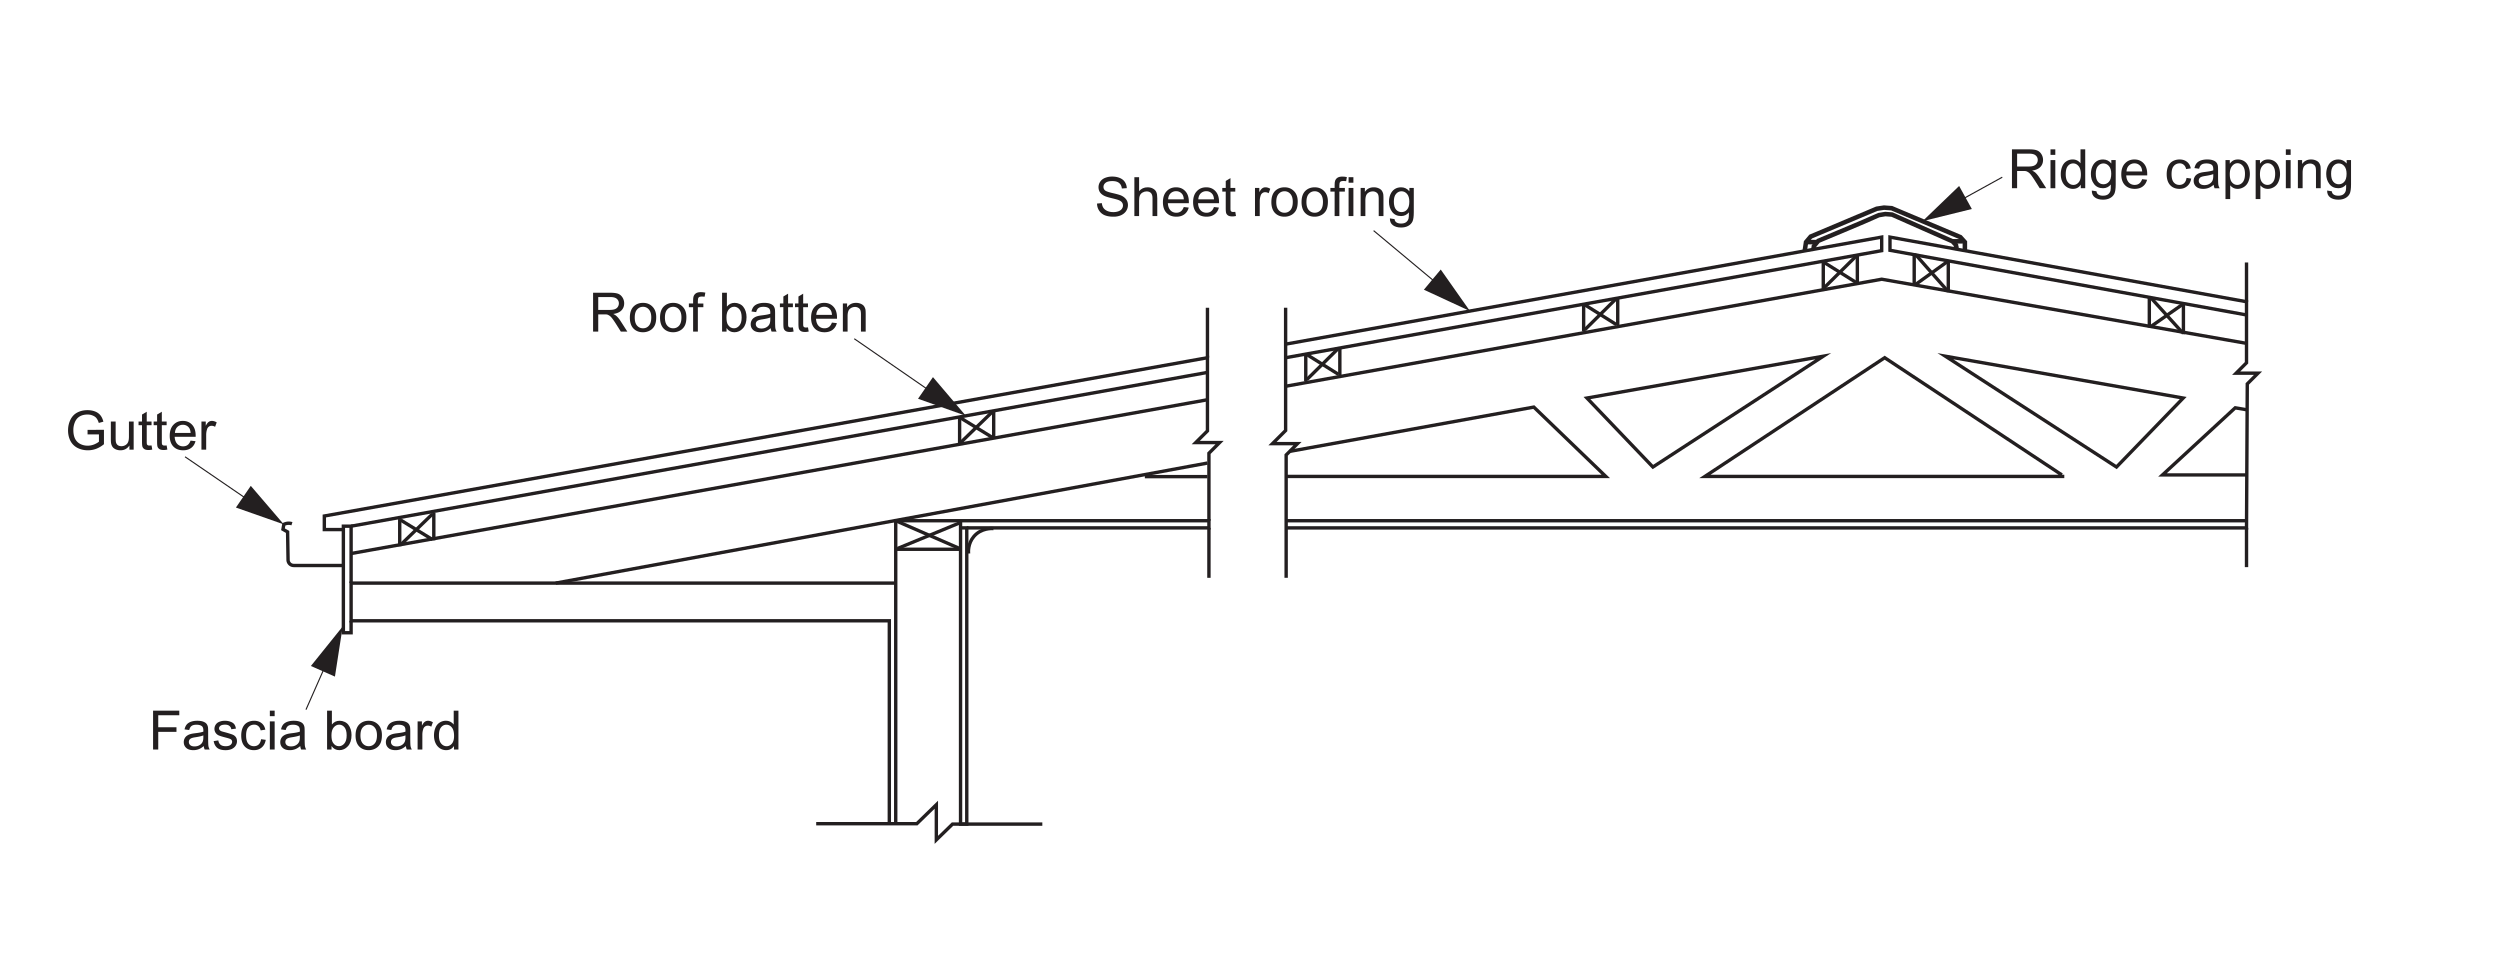 <svg xmlns="http://www.w3.org/2000/svg" xmlns:xlink="http://www.w3.org/1999/xlink" width="737.008" height="283.464" viewBox="0 0 552.756 212.598" version="1.2" id="svg127903"><defs id="defs127628"><g id="g127626"><symbol overflow="visible" id="glyph0-0"><path d="M1.5 0v-7.5h6V0zm.188-.188h5.625v-7.125H1.688zm0 0" id="path127560"/></symbol><symbol overflow="visible" id="glyph0-1"><path d="M.984 0v-8.594H6.78v1.016H2.126v2.656h4.03v1.016h-4.03V0zm0 0" id="path127563"/></symbol><symbol overflow="visible" id="glyph0-2"><path d="M4.86-.766c-.4.336-.778.57-1.14.704A3.284 3.284 0 0 1 2.56.14c-.687 0-1.214-.163-1.578-.5C.617-.69.438-1.116.438-1.64c0-.3.066-.58.203-.83a1.56 1.56 0 0 1 .547-.608c.227-.156.485-.27.766-.344.195-.062.508-.117.938-.172.844-.094 1.47-.21 1.876-.36v-.265c0-.436-.102-.74-.297-.92-.275-.227-.673-.344-1.204-.344-.493 0-.856.09-1.094.265-.242.17-.418.47-.53.907l-1.033-.14c.093-.438.25-.79.468-1.063.22-.27.53-.476.938-.625.406-.145.875-.22 1.406-.22.53 0 .96.063 1.297.188.33.125.577.28.733.47.156.186.266.43.328.718.032.18.048.5.048.968v1.407c0 .98.02 1.602.063 1.86.05.262.145.512.282.75h-1.11a2.316 2.316 0 0 1-.203-.766zm-.094-2.36c-.387.157-.96.294-1.72.407-.437.064-.745.138-.92.22a.94.94 0 0 0-.423.328.91.91 0 0 0-.14.5c0 .28.1.516.312.703.22.19.53.282.938.282.406 0 .765-.085 1.078-.265.32-.176.555-.422.704-.735.113-.238.172-.585.172-1.046zm0 0" id="path127566"/></symbol><symbol overflow="visible" id="glyph0-3"><path d="M.375-1.86l1.03-.156c.064.418.224.735.486.954.27.218.65.328 1.14.328.478 0 .833-.094 1.064-.282.238-.195.36-.43.36-.703a.642.642 0 0 0-.313-.56c-.148-.095-.507-.212-1.077-.36-.774-.196-1.31-.364-1.61-.5a1.61 1.61 0 0 1-.672-.594 1.56 1.56 0 0 1-.233-.844 1.678 1.678 0 0 1 .703-1.36c.164-.113.39-.21.672-.296.28-.082.586-.125.922-.125.476 0 .898.075 1.265.22.374.136.648.324.827.562.176.242.297.558.36.953l-1.03.14a1.085 1.085 0 0 0-.408-.734c-.22-.186-.54-.28-.954-.28-.48 0-.824.086-1.03.25-.212.156-.313.344-.313.563 0 .136.04.257.125.36.093.116.226.21.406.28.1.043.414.133.937.266.75.21 1.27.374 1.564.5.29.124.52.307.687.546.165.242.25.543.25.906 0 .355-.104.687-.31 1-.2.305-.493.543-.876.72-.387.163-.824.25-1.313.25-.81 0-1.432-.165-1.858-.5-.418-.345-.684-.845-.797-1.5zm0 0" id="path127569"/></symbol><symbol overflow="visible" id="glyph0-4"><path d="M4.86-2.28l1.03.14c-.117.71-.406 1.265-.874 1.67-.47.407-1.043.61-1.72.61-.855 0-1.542-.273-2.062-.828C.724-1.25.47-2.05.47-3.094c0-.664.108-1.25.327-1.75.226-.508.566-.89 1.015-1.14.458-.25.958-.375 1.5-.375.665 0 1.21.173 1.64.516.44.336.72.82.845 1.453l-1.03.156c-.095-.414-.267-.727-.517-.938a1.334 1.334 0 0 0-.906-.328c-.53 0-.965.195-1.297.578-.336.375-.5.977-.5 1.797 0 .844.16 1.453.484 1.828.322.375.74.563 1.25.563.415 0 .76-.125 1.033-.375.28-.25.46-.64.546-1.17zm0 0" id="path127572"/></symbol><symbol overflow="visible" id="glyph0-5"><path d="M.797-7.375v-1.22H1.86v1.22zM.797 0v-6.22H1.86V0zm0 0" id="path127575"/></symbol><symbol overflow="visible" id="glyph0-7"><path d="M1.766 0H.78v-8.594h1.064v3.063c.445-.552 1.015-.83 1.703-.83.383 0 .742.08 1.078.235.344.148.625.36.844.64.225.282.405.622.53 1.016.125.4.188.822.188 1.267 0 1.062-.266 1.887-.797 2.47C4.86-.15 4.228.14 3.5.14c-.742 0-1.32-.304-1.734-.92zM1.75-3.156c0 .742.102 1.277.313 1.61.332.542.78.812 1.343.812.457 0 .852-.196 1.188-.594.343-.395.515-.992.515-1.797 0-.813-.165-1.41-.485-1.797C4.3-5.305 3.91-5.5 3.453-5.5c-.46 0-.86.203-1.203.61-.336.398-.5.976-.5 1.734zm0 0" id="path127581"/></symbol><symbol overflow="visible" id="glyph0-8"><path d="M.406-3.11c0-1.156.317-2.007.953-2.562.53-.457 1.18-.687 1.952-.687.852 0 1.55.282 2.094.844.55.555.828 1.325.828 2.313 0 .805-.12 1.433-.36 1.89a2.57 2.57 0 0 1-1.06 1.08C4.35.016 3.85.14 3.31.14c-.867 0-1.57-.273-2.11-.828-.53-.562-.796-1.367-.796-2.42zm1.078 0c0 .794.172 1.387.516 1.782.352.398.79.594 1.313.594.53 0 .968-.196 1.312-.594.344-.395.516-1 .516-1.813 0-.77-.18-1.352-.53-1.75a1.65 1.65 0 0 0-1.298-.594c-.523 0-.96.2-1.312.593-.344.386-.516.98-.516 1.78zm0 0" id="path127584"/></symbol><symbol overflow="visible" id="glyph0-9"><path d="M.78 0v-6.22h.954v.94c.24-.44.457-.724.657-.86a1.18 1.18 0 0 1 .688-.22c.352 0 .71.11 1.078.33l-.36.983a1.487 1.487 0 0 0-.765-.234c-.24 0-.452.073-.64.218a1.06 1.06 0 0 0-.374.578c-.125.375-.188.78-.188 1.218V0zm0 0" id="path127587"/></symbol><symbol overflow="visible" id="glyph0-10"><path d="M4.828 0v-.78c-.398.616-.976.92-1.734.92-.5 0-.96-.136-1.375-.406a2.74 2.74 0 0 1-.97-1.156C.52-1.91.406-2.472.406-3.11c0-.613.102-1.175.313-1.687.206-.508.518-.894.936-1.156a2.5 2.5 0 0 1 1.39-.406c.376 0 .708.08 1 .235.29.156.532.36.72.61v-3.08h1.046V0zM1.5-3.11c0 .805.164 1.403.5 1.797.332.387.727.58 1.188.58.457 0 .847-.19 1.17-.564.322-.375.486-.945.486-1.72 0-.85-.168-1.475-.5-1.874-.324-.395-.727-.594-1.203-.594-.468 0-.86.195-1.17.578-.314.375-.47.976-.47 1.797zm0 0" id="path127590"/></symbol><symbol overflow="visible" id="glyph0-11"><path d="M4.953-3.375v-1l3.625-.016v3.187c-.555.45-1.125.79-1.72 1.016A5.25 5.25 0 0 1 5.032.14c-.843 0-1.616-.175-2.31-.53a3.615 3.615 0 0 1-1.564-1.563C.813-2.64.64-3.406.64-4.25c0-.844.172-1.625.516-2.344.352-.726.86-1.265 1.516-1.61.656-.35 1.41-.53 2.265-.53.625 0 1.188.1 1.688.296.5.2.89.48 1.172.844.29.356.508.824.656 1.407l-1.015.28c-.137-.437-.305-.78-.5-1.03-.188-.25-.46-.446-.813-.594a2.88 2.88 0 0 0-1.172-.236c-.523 0-.976.08-1.36.235a2.598 2.598 0 0 0-.92.624c-.232.26-.407.547-.532.86a4.474 4.474 0 0 0-.328 1.718c0 .773.13 1.418.39 1.937.27.51.657.89 1.157 1.14.5.25 1.035.375 1.61.375.487 0 .968-.094 1.436-.28.47-.197.82-.4 1.063-.61v-1.61zm0 0" id="path127593"/></symbol><symbol overflow="visible" id="glyph0-12"><path d="M4.875 0v-.922C4.383-.212 3.723.14 2.89.14c-.367 0-.71-.07-1.03-.203-.313-.144-.548-.32-.704-.53a2.042 2.042 0 0 1-.328-.798c-.043-.196-.062-.524-.062-.985V-6.22h1.062v3.454c0 .543.02.914.063 1.11.063.273.196.492.407.656.22.156.488.234.812.234.312 0 .6-.078.874-.234.282-.164.477-.39.594-.672.125-.28.188-.687.188-1.22v-3.327h1.046V0zm0 0" id="path127596"/></symbol><symbol overflow="visible" id="glyph0-13"><path d="M3.094-.938l.156.922c-.305.063-.57.094-.797.094-.387 0-.683-.058-.89-.172a1.1 1.1 0 0 1-.454-.484C1.022-.773.983-1.19.983-1.828v-3.578H.22v-.813h.764v-1.546L2.03-8.39v2.17h1.064v.814H2.03v3.64c0 .305.017.496.048.58.04.084.102.15.188.202.082.054.203.078.36.078.124 0 .28-.008.468-.03zm0 0" id="path127599"/></symbol><symbol overflow="visible" id="glyph0-14"><path d="M5.047-2l1.094.125c-.167.637-.484 1.133-.952 1.484-.47.355-1.063.53-1.782.53-.906 0-1.633-.28-2.172-.843-.53-.563-.796-1.348-.796-2.36 0-1.04.27-1.847.812-2.42.54-.583 1.238-.876 2.094-.876.832 0 1.508.282 2.03.844.532.563.798 1.36.798 2.39v.282h-4.64c.038.688.234 1.215.577 1.578.343.356.773.532 1.296.532.383 0 .71-.098.985-.297.282-.208.5-.532.657-.97zM1.594-3.703h3.468c-.042-.53-.17-.926-.39-1.188A1.644 1.644 0 0 0 3.36-5.5a1.71 1.71 0 0 0-1.235.484c-.324.325-.5.762-.53 1.313zm0 0" id="path127602"/></symbol><symbol overflow="visible" id="glyph0-15"><path d="M.938 0v-8.594H4.75c.77 0 1.352.078 1.75.235.395.157.71.434.953.83.238.385.36.81.36 1.28 0 .617-.2 1.133-.594 1.547-.4.418-1.01.683-1.83.797.3.148.532.29.688.422.332.304.645.683.938 1.14L8.516 0H7.078L5.953-1.78c-.336-.52-.61-.915-.828-1.19-.21-.268-.402-.456-.578-.56a1.96 1.96 0 0 0-.516-.25 4.54 4.54 0 0 0-.624-.033H2.078V0zm1.14-4.797H4.53c.51 0 .91-.05 1.204-.156.3-.113.524-.285.672-.516a1.4 1.4 0 0 0 .235-.78c0-.406-.152-.738-.452-1-.293-.258-.758-.39-1.39-.39h-2.72zm0 0" id="path127605"/></symbol><symbol overflow="visible" id="glyph0-16"><path d="M1.047 0v-5.406H.11v-.813h.937v-.67c0-.415.035-.723.11-.923.1-.28.28-.503.53-.67.258-.165.618-.25 1.08-.25.3 0 .628.038.983.108l-.156.906c-.22-.03-.43-.046-.625-.046-.325 0-.556.07-.69.204-.124.136-.186.39-.186.765v.578h1.22l-.002.814H2.095V0zm0 0" id="path127608"/></symbol><symbol overflow="visible" id="glyph0-17"><path d="M.797 0v-6.22h.937v.876C2.19-6.02 2.852-6.36 3.72-6.36c.374 0 .717.07 1.03.204.32.136.563.312.72.53.155.22.264.478.327.767.03.2.047.544.047 1.032V0H4.797v-3.78c0-.44-.043-.76-.125-.97a1.04 1.04 0 0 0-.438-.5 1.345 1.345 0 0 0-.734-.203c-.45 0-.84.148-1.172.437-.324.282-.484.82-.484 1.61V0zm0 0" id="path127611"/></symbol><symbol overflow="visible" id="glyph0-18"><path d="M.547-2.766L1.61-2.86c.05.438.17.794.36 1.063.186.274.47.496.858.672.395.168.836.25 1.328.25a3.25 3.25 0 0 0 1.14-.188c.333-.132.58-.312.735-.53.165-.227.25-.473.25-.735 0-.27-.077-.504-.233-.703-.156-.208-.414-.38-.766-.517-.24-.094-.757-.234-1.546-.422-.78-.186-1.328-.362-1.64-.53-.418-.22-.727-.484-.922-.797-.2-.32-.297-.68-.297-1.078 0-.426.117-.828.36-1.203.25-.383.61-.672 1.077-.86a4.13 4.13 0 0 1 1.58-.296c.63 0 1.194.105 1.686.312.488.2.863.5 1.125.906.258.4.4.844.422 1.344l-1.094.078c-.06-.54-.264-.945-.608-1.218-.336-.282-.828-.422-1.484-.422-.688 0-1.188.125-1.5.375-.313.25-.47.555-.47.907 0 .312.11.57.33.766.218.2.784.402 1.702.61.926.21 1.563.39 1.906.546.5.24.867.538 1.11.89.238.343.36.75.36 1.218 0 .46-.134.89-.392 1.297-.26.398-.636.71-1.125.938A4.03 4.03 0 0 1 4.202.14c-.78 0-1.437-.11-1.97-.328A2.733 2.733 0 0 1 1-1.218a2.882 2.882 0 0 1-.453-1.548zm0 0" id="path127614"/></symbol><symbol overflow="visible" id="glyph0-19"><path d="M.797 0v-8.594h1.047v3.078c.488-.562 1.11-.843 1.86-.843.468 0 .866.094 1.202.282.344.18.586.43.735.75.145.312.22.777.22 1.39V0H4.81v-3.938c0-.53-.117-.914-.343-1.156-.232-.238-.556-.36-.97-.36-.313 0-.61.087-.89.25-.274.157-.47.376-.594.657-.118.274-.172.652-.172 1.14V0zm0 0" id="path127617"/></symbol><symbol overflow="visible" id="glyph0-20"><path d="M.594.516l1.03.156c.04.312.16.54.36.687.258.195.614.296 1.063.296.488 0 .863-.1 1.125-.297.27-.2.453-.47.547-.813.06-.22.085-.672.077-1.36-.46.543-1.03.813-1.72.813-.854 0-1.514-.305-1.983-.922C.624-1.547.39-2.285.39-3.142c0-.592.102-1.14.313-1.64.22-.507.53-.898.938-1.17.407-.27.883-.407 1.438-.407.738 0 1.348.298 1.828.89v-.75h.97v5.376c0 .97-.103 1.656-.298 2.063-.2.405-.512.72-.937.952-.43.238-.952.36-1.577.36-.743 0-1.34-.17-1.797-.5C.806 1.694.582 1.19.594.515zM1.47-3.22c0 .814.16 1.408.483 1.783.32.375.727.562 1.22.562.487 0 .893-.188 1.218-.563.333-.375.5-.957.5-1.75 0-.757-.17-1.332-.515-1.718-.336-.383-.742-.578-1.22-.578-.467 0-.87.195-1.202.578-.324.375-.484.937-.484 1.687zm0 0" id="path127620"/></symbol><symbol overflow="visible" id="glyph0-21"><path d="M.797 2.39v-8.61h.953v.798c.227-.312.484-.547.766-.703.29-.156.64-.234 1.046-.234.532 0 1 .137 1.407.407.405.273.706.656.905 1.156.207.5.313 1.047.313 1.64a4.18 4.18 0 0 1-.344 1.72c-.22.51-.547.902-.985 1.17-.438.27-.9.408-1.376.408-.355 0-.67-.074-.953-.218a2.303 2.303 0 0 1-.686-.563v3.03zm.953-5.468c0 .805.16 1.398.484 1.78.32.376.71.564 1.172.564.47 0 .867-.196 1.203-.594.33-.395.5-1.008.5-1.844 0-.79-.165-1.38-.485-1.765-.324-.395-.715-.594-1.172-.594-.45 0-.844.21-1.187.624-.344.418-.516 1.027-.516 1.828zm0 0" id="path127623"/></symbol></g></defs><g id="surface167379"><path d="M212.38 116.715h1.374v65.5h-1.375v-67.082" id="path127630" fill="none" stroke-width=".75" stroke="#231f20" stroke-miterlimit="10"/><path d="M198.047 182.215v-67.082h69.25v1.582h-53.543" id="path127632" fill="none" stroke-width=".75" stroke="#231f20" stroke-miterlimit="10"/><path d="M230.46 182.215H210.6l-3.575 3.48v-7.773l-4.312 4.2h-22.25" id="path127634" fill="none" stroke-width=".75" stroke="#231f20" stroke-miterlimit="10"/><path d="M196.63 181.81v-44.552h-119v-8.332h120.417" id="path127636" fill="none" stroke-width=".75" stroke="#231f20" stroke-miterlimit="10"/><path d="M77.63 128.922V116.34H75.92v23.562h1.707v-2.644" id="path127638" fill="none" stroke-width=".75" stroke="#231f20" stroke-miterlimit="10"/><path d="M75.922 125.027h-10.98c-.087 0-.52-.007-.876-.355a1.26 1.26 0 0 1-.375-.895l-.104-6.168c-.34-.192-.68-.387-1.02-.583l.188-1.082c.242-.12.7-.297 1.27-.25.2.016.374.055.523.102" id="path127640" fill="none" stroke-width=".75" stroke="#231f20" stroke-miterlimit="10"/><path d="M212.38 115.527l-13.94 5.75" id="path127642" fill="none" stroke-width=".75" stroke="#231f20" stroke-miterlimit="10"/><path d="M198.047 121.445h14.125" id="path127644" fill="none" stroke-width=".75" stroke="#231f20" stroke-miterlimit="10"/><path d="M198.047 115.133l14.125 6.144" id="path127646" fill="none" stroke-width=".75" stroke="#231f20" stroke-miterlimit="10"/><path d="M267.297 115.133v-14.918l2.35-2.356h-5.268l2.593-2.59V79.09l-195.262 35v3h4.212" id="path127648" fill="none" stroke-width=".75" stroke="#231f20" stroke-miterlimit="10"/><path d="M77.63 116.34l189.343-34" id="path127650" fill="none" stroke-width=".75" stroke="#231f20" stroke-miterlimit="10"/><path d="M77.63 122.383l189.343-34" id="path127652" fill="none" stroke-width=".75" stroke="#231f20" stroke-miterlimit="10"/><path d="M122.867 128.922l144.106-26.543" id="path127654" fill="none" stroke-width=".75" stroke="#231f20" stroke-miterlimit="10"/><path d="M253.13 105.383h13.843" id="path127656" fill="none" stroke-width=".75" stroke="#231f20" stroke-miterlimit="10"/><path d="M219.707 96.87V90.83" id="path127658" fill="none" stroke-width=".75" stroke="#231f20" stroke-miterlimit="10"/><path d="M212.172 98.188V92.18" id="path127660" fill="none" stroke-width=".75" stroke="#231f20" stroke-miterlimit="10"/><path d="M212.38 92.402l7.03 4.313" id="path127662" fill="none" stroke-width=".75" stroke="#231f20" stroke-miterlimit="10"/><path d="M212.38 97.87l7.03-6.81" id="path127664" fill="none" stroke-width=".75" stroke="#231f20" stroke-miterlimit="10"/><path d="M95.914 119.453v-6.043" id="path127666" fill="none" stroke-width=".75" stroke="#231f20" stroke-miterlimit="10"/><path d="M88.38 120.77v-6.004" id="path127668" fill="none" stroke-width=".75" stroke="#231f20" stroke-miterlimit="10"/><path d="M95.617 119.297l-7.03-4.31" id="path127670" fill="none" stroke-width=".75" stroke="#231f20" stroke-miterlimit="10"/><path d="M88.586 120.453l7.03-6.808" id="path127672" fill="none" stroke-width=".75" stroke="#231f20" stroke-miterlimit="10"/><path d="M267.297 116.715v11.043" id="path127674" fill="none" stroke-width=".75" stroke="#231f20" stroke-miterlimit="10"/><path d="M266.973 68.047V79.09" id="path127676" fill="none" stroke-width=".75" stroke="#231f20" stroke-miterlimit="10"/><path d="M284.254 68.047v27.137l-2.906 2.906h5.53l-2.507 2.508v27.16" id="path127678" fill="none" stroke-width=".75" stroke="#231f20" stroke-miterlimit="10"/><path d="M284.254 76.09l131.793-23.668v3L284.254 79.09" id="path127680" fill="none" stroke-width=".75" stroke="#231f20" stroke-miterlimit="10"/><path d="M496.71 75.922l-80.663-14.188-131.793 23.668" id="path127682" fill="none" stroke-width=".75" stroke="#231f20" stroke-miterlimit="10"/><path d="M496.71 90.59l-2.5-.418-16.08 14.836h18.58" id="path127684" fill="none" stroke-width=".75" stroke="#231f20" stroke-miterlimit="10"/><path d="M467.96 103.258l14.75-15.25-52.58-9.25zm0 0" id="path127686" fill="none" stroke-width=".75" stroke="#231f20" stroke-miterlimit="10"/><path d="M455.88 105.008L416.71 79.09l-39.75 26.25h79.462" id="path127688" fill="none" stroke-width=".75" stroke="#231f20" stroke-miterlimit="10"/><path d="M365.46 103.258l37.67-24.5-52.25 9.25zm0 0" id="path127690" fill="none" stroke-width=".75" stroke="#231f20" stroke-miterlimit="10"/><path d="M284.37 105.34h70.677L339.13 90.008l-53.958 9.79" id="path127692" fill="none" stroke-width=".75" stroke="#231f20" stroke-miterlimit="10"/><path d="M214.145 122.383c-.032-.363-.153-2.188 1.164-3.75 1.64-1.945 4.088-1.793 4.338-1.77" id="path127694" fill="none" stroke-width=".75" stroke="#231f20" stroke-dasharray="12,12" stroke-miterlimit="10"/><path d="M296.242 82.934v-6.168" id="path127696" fill="none" stroke-width=".75" stroke="#231f20" stroke-miterlimit="10"/><path d="M288.707 84.277v-6.13" id="path127698" fill="none" stroke-width=".75" stroke="#231f20" stroke-miterlimit="10"/><path d="M295.945 82.777l-7.03-4.402" id="path127700" fill="none" stroke-width=".75" stroke="#231f20" stroke-miterlimit="10"/><path d="M288.914 83.957l7.03-6.957" id="path127702" fill="none" stroke-width=".75" stroke="#231f20" stroke-miterlimit="10"/><path d="M410.664 62.594v-6.168" id="path127704" fill="none" stroke-width=".75" stroke="#231f20" stroke-miterlimit="10"/><path d="M403.13 63.938v-6.13" id="path127706" fill="none" stroke-width=".75" stroke="#231f20" stroke-miterlimit="10"/><path d="M410.367 62.438l-7.03-4.403" id="path127708" fill="none" stroke-width=".75" stroke="#231f20" stroke-miterlimit="10"/><path d="M403.336 63.617l7.03-6.957" id="path127710" fill="none" stroke-width=".75" stroke="#231f20" stroke-miterlimit="10"/><path d="M423.234 63.086v-7.078" id="path127712" fill="none" stroke-width=".75" stroke="#231f20" stroke-miterlimit="10"/><path d="M430.77 64.63v-7.036" id="path127714" fill="none" stroke-width=".75" stroke="#231f20" stroke-miterlimit="10"/><path d="M423.53 62.906l7.03-5.054" id="path127716" fill="none" stroke-width=".75" stroke="#231f20" stroke-miterlimit="10"/><path d="M430.563 64.262l-7.032-7.985" id="path127718" fill="none" stroke-width=".75" stroke="#231f20" stroke-miterlimit="10"/><path d="M357.684 71.926v-6.168" id="path127720" fill="none" stroke-width=".75" stroke="#231f20" stroke-miterlimit="10"/><path d="M350.148 73.27v-6.133" id="path127722" fill="none" stroke-width=".75" stroke="#231f20" stroke-miterlimit="10"/><path d="M357.39 71.77l-7.03-4.407" id="path127724" fill="none" stroke-width=".75" stroke="#231f20" stroke-miterlimit="10"/><path d="M350.36 72.95l7.027-6.958" id="path127726" fill="none" stroke-width=".75" stroke="#231f20" stroke-miterlimit="10"/><path d="M284.37 115.133h212.34" id="path127728" fill="none" stroke-width=".75" stroke="#231f20" stroke-miterlimit="10"/><path d="M496.71 69.637l-78.83-14.293v-2.918l78.83 14.29v13.5l-2.288 2.292h4.832l-2.375 2.375-.17 31.832H284.37" id="path127730" fill="none" stroke-width=".75" stroke="#231f20" stroke-miterlimit="10"/><path d="M496.71 66.715v-8.68" id="path127732" fill="none" stroke-width=".75" stroke="#231f20" stroke-miterlimit="10"/><path d="M496.71 125.395v-8.68" id="path127734" fill="none" stroke-width=".75" stroke="#231f20" stroke-miterlimit="10"/><path d="M475.22 72.406v-6.883" id="path127736" fill="none" stroke-width=".75" stroke="#231f20" stroke-miterlimit="10"/><path d="M482.758 73.902v-6.836" id="path127738" fill="none" stroke-width=".75" stroke="#231f20" stroke-miterlimit="10"/><path d="M475.516 72.227l7.03-4.91" id="path127740" fill="none" stroke-width=".75" stroke="#231f20" stroke-miterlimit="10"/><path d="M482.547 73.543l-7.03-7.754" id="path127742" fill="none" stroke-width=".75" stroke="#231f20" stroke-miterlimit="10"/><path d="M0 0C.096.65.19 1.3.287 1.95l1.035 1.223 14.59 6.152c.54.082 1.082.168 1.625.25.563-.043 1.125-.082 1.688-.125l15.187-6.395c.332-.37.664-.738 1-1.105V.054" transform="matrix(1 0 0 -1 399.028 55.48)" id="path127744" fill="none" stroke="#231f20" stroke-miterlimit="10"/><path d="M0 0C.004.03-.102.04-.098.07c.032.207.06.414.09.62.324.39.65.782.973 1.173 4.55 1.934 9.055 3.73 13.38 5.684.483.078.964.156 1.444.238.5-.04.995-.078 1.487-.113l13.356-5.91c.3-.353.445-.438.754-.794 0-.11.097-.383.14-.566.012-.055-.35-.09-.35-.125" transform="matrix(1 0 0 -1 401.06 55.114)" id="path127746" fill="none" stroke="#231f20" stroke-miterlimit="10"/><path d="M0 0h2.25" transform="matrix(1 0 0 -1 399.315 53.528)" id="path127748" fill="none" stroke="#231f20" stroke-miterlimit="10"/><path d="M.002 0h2.312" transform="matrix(1 0 0 -1 431.69 53.355)" id="path127750" fill="none" stroke="#231f20" stroke-miterlimit="10"/><g id="g127776" fill="#231f20"><use xlink:href="#glyph0-1" x="32.862" y="165.721" id="use127752"/><use xlink:href="#glyph0-2" x="40.194" y="165.721" id="use127754"/><use xlink:href="#glyph0-3" x="46.866" y="165.721" id="use127756"/><use xlink:href="#glyph0-4" x="52.866" y="165.721" id="use127758"/><use xlink:href="#glyph0-5" x="58.866" y="165.721" id="use127760"/><use xlink:href="#glyph0-2" x="61.53" y="165.721" id="use127762"/><use xlink:href="#glyph0-6" x="68.202" y="165.721" id="use127764"/><use xlink:href="#glyph0-7" x="71.538" y="165.721" id="use127766"/><use xlink:href="#glyph0-8" x="78.21" y="165.721" id="use127768"/><use xlink:href="#glyph0-2" x="84.882" y="165.721" id="use127770"/><use xlink:href="#glyph0-9" x="91.554" y="165.721" id="use127772"/><use xlink:href="#glyph0-10" x="95.55" y="165.721" id="use127774"/></g><g id="g127790" fill="#231f20"><use xlink:href="#glyph0-11" x="14.406" y="99.421" id="use127778"/><use xlink:href="#glyph0-12" x="23.742" y="99.421" id="use127780"/><use xlink:href="#glyph0-13" x="30.414" y="99.421" id="use127782"/><use xlink:href="#glyph0-13" x="33.75" y="99.421" id="use127784"/><use xlink:href="#glyph0-14" x="37.086" y="99.421" id="use127786"/><use xlink:href="#glyph0-9" x="43.758" y="99.421" id="use127788"/></g><g id="g127814" fill="#231f20"><use xlink:href="#glyph0-15" x="130.194" y="73.321" id="use127792"/><use xlink:href="#glyph0-8" x="138.858" y="73.321" id="use127794"/><use xlink:href="#glyph0-8" x="145.53" y="73.321" id="use127796"/><use xlink:href="#glyph0-16" x="152.202" y="73.321" id="use127798"/><use xlink:href="#glyph0-6" x="155.538" y="73.321" id="use127800"/><use xlink:href="#glyph0-7" x="158.874" y="73.321" id="use127802"/><use xlink:href="#glyph0-2" x="165.546" y="73.321" id="use127804"/><use xlink:href="#glyph0-13" x="172.218" y="73.321" id="use127806"/><use xlink:href="#glyph0-13" x="175.554" y="73.321" id="use127808"/><use xlink:href="#glyph0-14" x="178.89" y="73.321" id="use127810"/><use xlink:href="#glyph0-17" x="185.562" y="73.321" id="use127812"/></g><g id="g127842" fill="#231f20"><use xlink:href="#glyph0-18" x="242.01" y="47.773" id="use127816"/><use xlink:href="#glyph0-19" x="250.014" y="47.773" id="use127818"/><use xlink:href="#glyph0-14" x="256.686" y="47.773" id="use127820"/><use xlink:href="#glyph0-14" x="263.358" y="47.773" id="use127822"/><use xlink:href="#glyph0-13" x="270.03" y="47.773" id="use127824"/><use xlink:href="#glyph0-6" x="273.366" y="47.773" id="use127826"/><use xlink:href="#glyph0-9" x="276.702" y="47.773" id="use127828"/><use xlink:href="#glyph0-8" x="280.698" y="47.773" id="use127830"/><use xlink:href="#glyph0-8" x="287.37" y="47.773" id="use127832"/><use xlink:href="#glyph0-16" x="294.042" y="47.773" id="use127834"/><use xlink:href="#glyph0-5" x="297.378" y="47.773" id="use127836"/><use xlink:href="#glyph0-17" x="300.042" y="47.773" id="use127838"/><use xlink:href="#glyph0-20" x="306.714" y="47.773" id="use127840"/></g><g id="g127870" fill="#231f20"><use xlink:href="#glyph0-15" x="443.91" y="41.617" id="use127844"/><use xlink:href="#glyph0-5" x="452.574" y="41.617" id="use127846"/><use xlink:href="#glyph0-10" x="455.238" y="41.617" id="use127848"/><use xlink:href="#glyph0-20" x="461.91" y="41.617" id="use127850"/><use xlink:href="#glyph0-14" x="468.582" y="41.617" id="use127852"/><use xlink:href="#glyph0-6" x="475.254" y="41.617" id="use127854"/><use xlink:href="#glyph0-4" x="478.59" y="41.617" id="use127856"/><use xlink:href="#glyph0-2" x="484.59" y="41.617" id="use127858"/><use xlink:href="#glyph0-21" x="491.262" y="41.617" id="use127860"/><use xlink:href="#glyph0-21" x="497.934" y="41.617" id="use127862"/><use xlink:href="#glyph0-5" x="504.606" y="41.617" id="use127864"/><use xlink:href="#glyph0-17" x="507.27" y="41.617" id="use127866"/><use xlink:href="#glyph0-20" x="513.942" y="41.617" id="use127868"/></g><path d="M188.88 74.895l24.67 17.04" id="path127872" fill="#231f20"/><path d="M188.88 74.895l17.382 12.003" id="path127874" fill="none" stroke-width=".25" stroke="#231f20" stroke-miterlimit="10"/><path d="M202.98 88.164l10.57 3.77-7.27-8.55zm0 0" id="path127876" fill="#231f20"/><path d="M303.71 50.992l21.298 17.78" id="path127878" fill="#231f20"/><path d="M303.71 50.992l14.497 12.102" id="path127880" fill="none" stroke-width=".25" stroke="#231f20" stroke-miterlimit="10"/><path d="M314.824 64.055l10.184 4.718-6.457-9.18zm0 0" id="path127882" fill="#231f20"/><path d="M40.914 100.996l21.84 14.95" id="path127884" fill="#231f20"/><path d="M40.914 100.996l14.527 9.942" id="path127886" fill="none" stroke-width=".25" stroke="#231f20" stroke-miterlimit="10"/><path d="M52.164 112.22l10.59 3.725-7.305-8.523zm0 0" id="path127888" fill="#231f20"/><path d="M67.652 156.906l8.118-18.402" id="path127890" fill="#231f20"/><path d="M67.652 156.906l4.543-10.297" id="path127892" fill="none" stroke-width=".25" stroke="#231f20" stroke-miterlimit="10"/><path d="M74.055 149.598l1.718-11.09-7.035 8.742zm0 0" id="path127894" fill="#231f20"/><path d="M442.71 39.176l-17.632 9.726" id="path127896" fill="#231f20"/><path d="M442.71 39.176l-9.874 5.445" id="path127898" fill="none" stroke-width=".25" stroke="#231f20" stroke-miterlimit="10"/><path d="M433.168 41.12l-8.09 7.782 10.9-2.69zm0 0" id="path127900" fill="#231f20"/></g></svg>